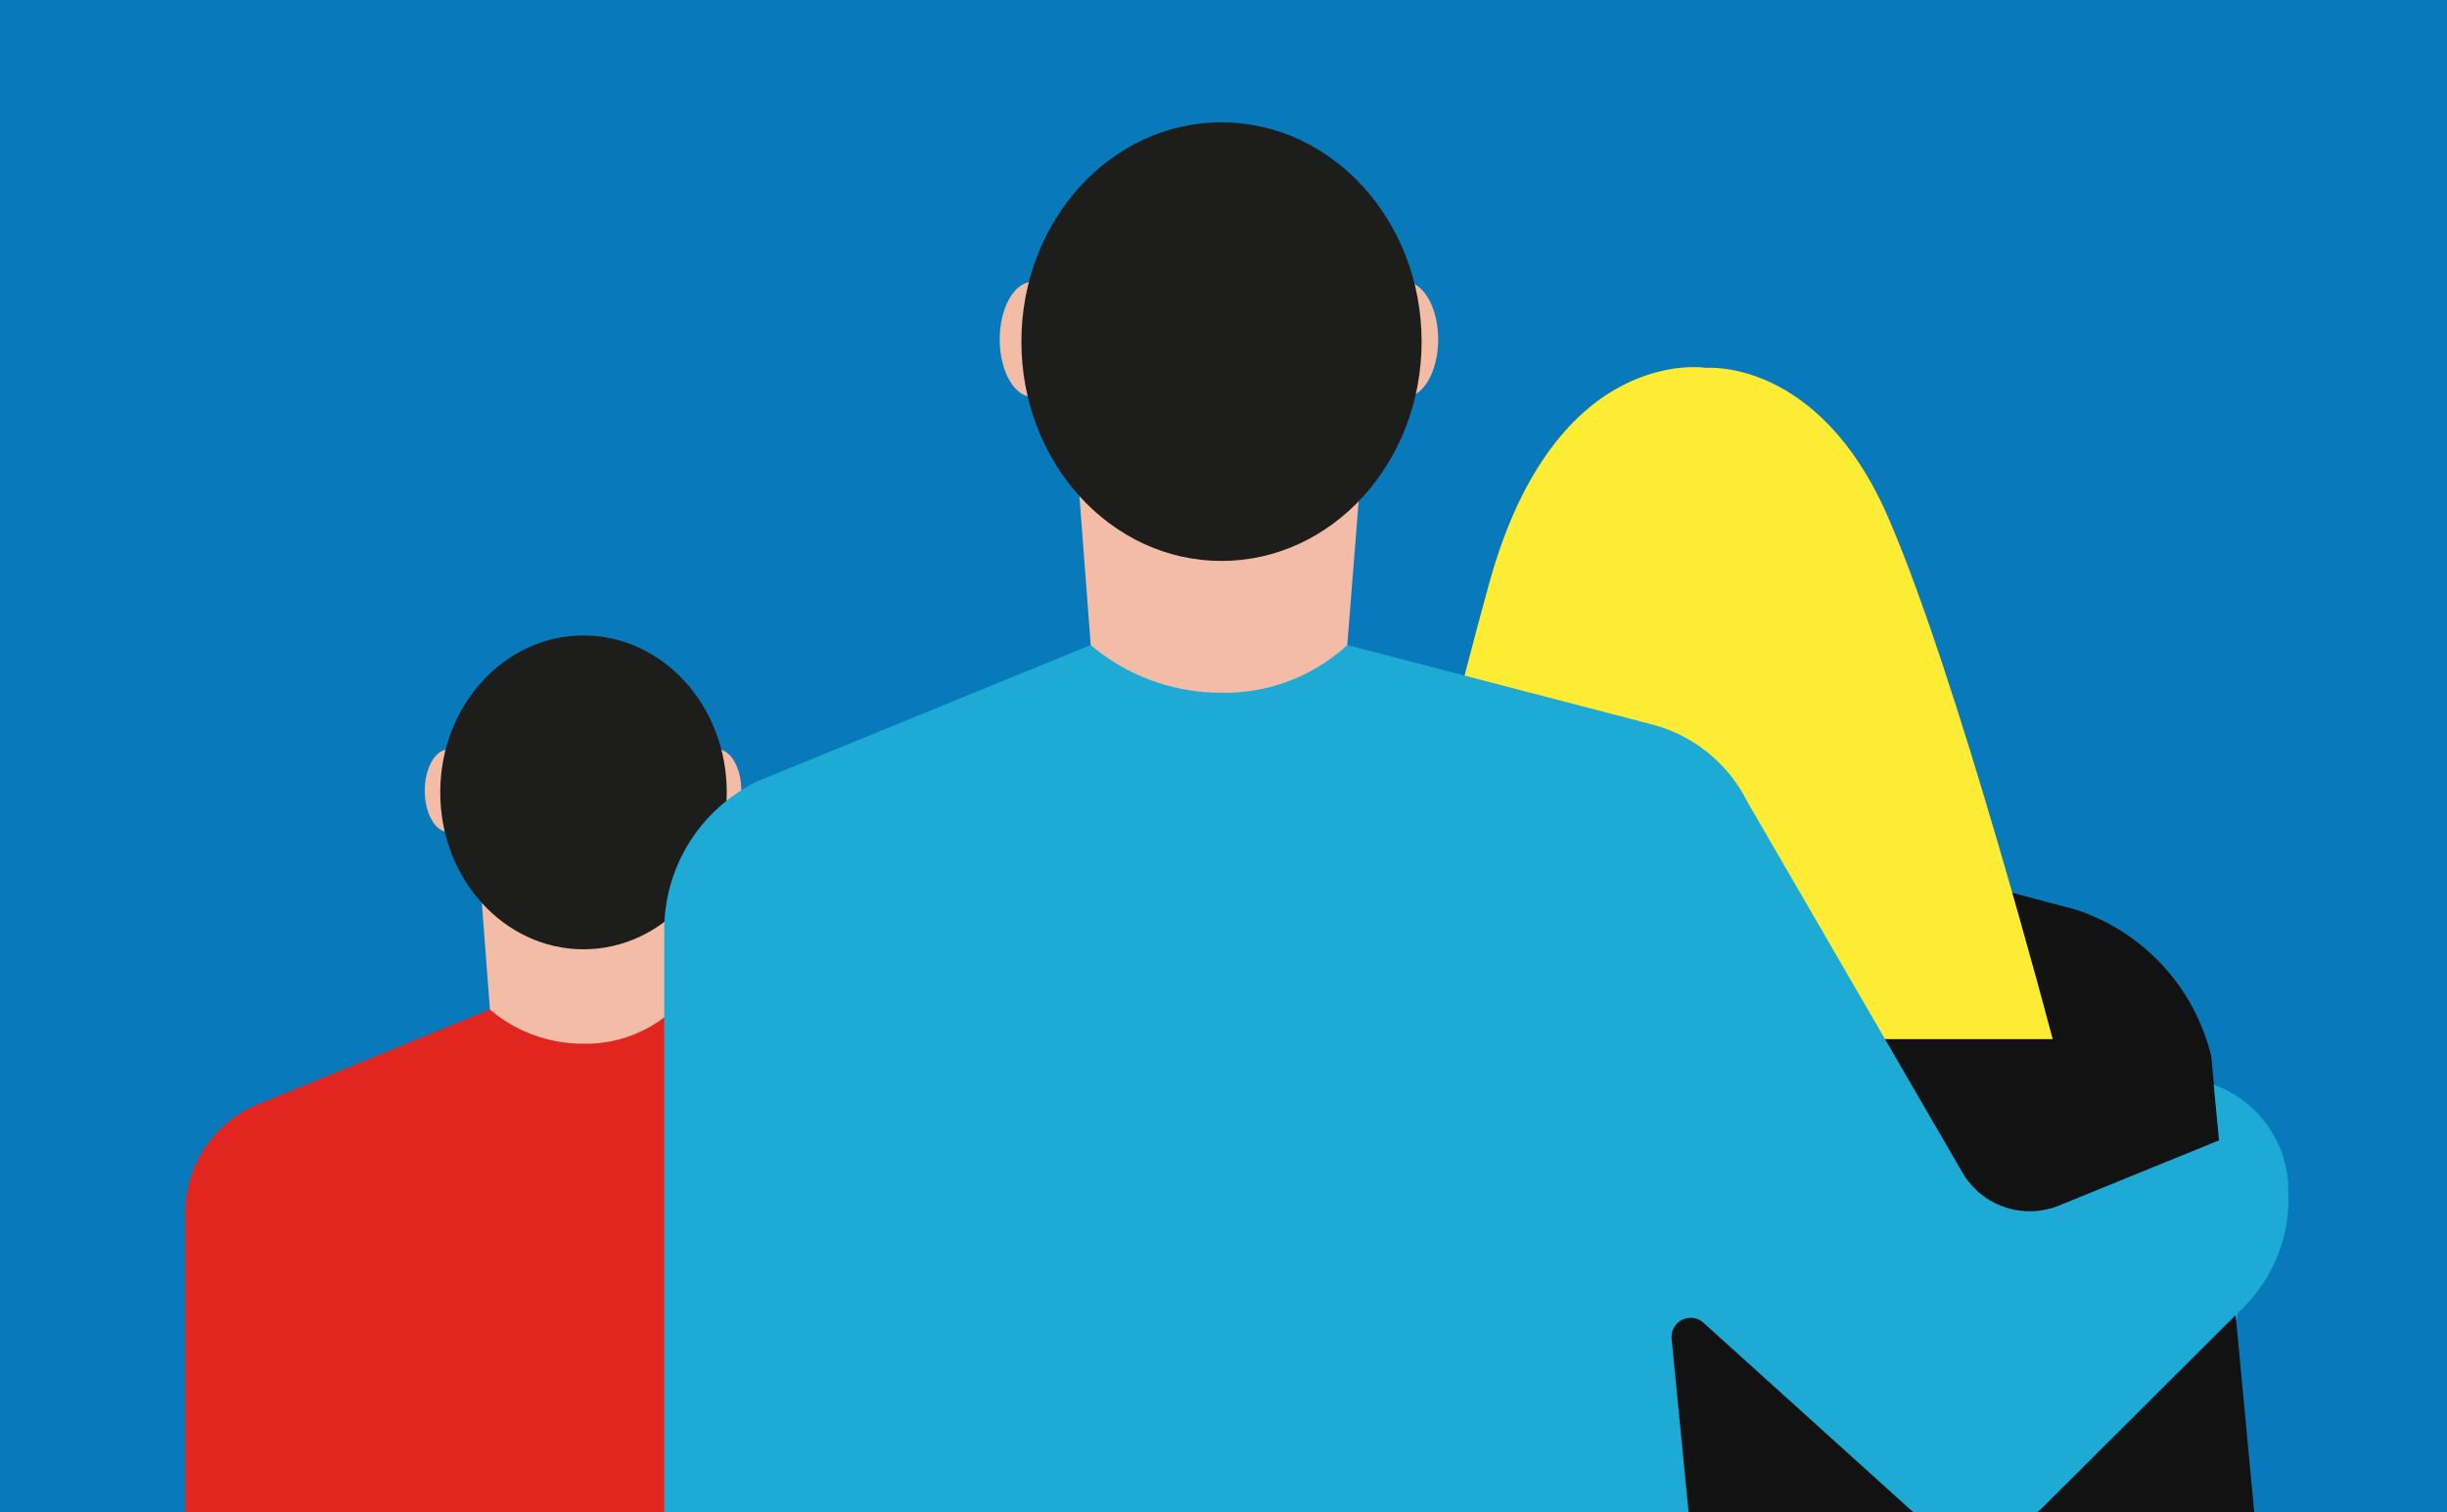<svg id="Calque_1" data-name="Calque 1" xmlns="http://www.w3.org/2000/svg" xmlns:xlink="http://www.w3.org/1999/xlink" viewBox="0 0 220 136"><defs><style>.cls-1{fill:#34b3e8;}.cls-2{fill:#e1261d;}.cls-3,.cls-6{fill:#087abc;}.cls-4{clip-path:url(#clip-path);}.cls-5{clip-path:url(#clip-path-2);}.cls-6{stroke:#1e1e1c;stroke-miterlimit:10;stroke-width:2.83px;}.cls-7{clip-path:url(#clip-path-3);}.cls-8{fill:#f3bca6;}.cls-9{fill:#1d1d1b;}.cls-10{fill:#e2251e;}.cls-11{fill:#121212;}.cls-12{fill:#fdeb34;}.cls-13{fill:#1dabd6;}</style><clipPath id="clip-path"><rect class="cls-1" y="-286.37" width="220" height="136.37"/></clipPath><clipPath id="clip-path-2"><path class="cls-2" d="M217.62,40.87c4-2-6.32-140.58-10.79-198.42a30.42,30.42,0,0,0-26.78-27.86l-35.74-4.18L131.22-111.4l-20-76.58L73-178.62a27.75,27.75,0,0,0-21.09,25.39l-9,161.31L89.94,18.91Z"/></clipPath><clipPath id="clip-path-3"><rect class="cls-3" width="220" height="136"/></clipPath></defs><title>Plan de travail 155</title><rect class="cls-1" y="-286.37" width="220" height="136.37"/><g class="cls-4"><path class="cls-2" d="M217.62,40.87c4-2-6.32-140.58-10.79-198.42a30.42,30.42,0,0,0-26.78-27.86l-35.74-4.18L131.22-111.4l-20-76.58L73-178.62a27.75,27.75,0,0,0-21.09,25.39l-9,161.31L89.94,18.91Z"/><g class="cls-5"><line class="cls-6" x1="44.48" y1="-230.67" x2="98.99" y2="51.39"/><line class="cls-6" x1="57.91" y1="-230.67" x2="112.43" y2="51.39"/><line class="cls-6" x1="71.34" y1="-230.67" x2="125.86" y2="51.39"/><line class="cls-6" x1="84.77" y1="-230.67" x2="139.29" y2="51.39"/><line class="cls-6" x1="98.2" y1="-230.67" x2="152.72" y2="51.39"/><line class="cls-6" x1="106.1" y1="51.39" x2="160.62" y2="-230.67"/><line class="cls-6" x1="119.54" y1="51.39" x2="174.05" y2="-230.67"/><line class="cls-6" x1="132.97" y1="51.39" x2="187.48" y2="-230.67"/><line class="cls-6" x1="146.4" y1="51.39" x2="200.91" y2="-230.67"/><line class="cls-6" x1="159.83" y1="51.39" x2="214.35" y2="-230.67"/></g></g><rect class="cls-3" width="220" height="136"/><g class="cls-7"><ellipse class="cls-8" cx="64.53" cy="71.1" rx="2.12" ry="3.71"/><polygon class="cls-8" points="43 76.97 44.28 93.85 49.11 102.81 60.32 93.85 61.65 76.97 43 76.97"/><ellipse class="cls-8" cx="40.31" cy="71.1" rx="2.12" ry="3.71"/><ellipse class="cls-9" cx="52.46" cy="71.25" rx="12.88" ry="14.11"/><path class="cls-10" d="M117.87,133.76l.37-.38a9.88,9.88,0,0,0,2.89-7.62l0-.31a7.25,7.25,0,0,0-4.78-6.38h0l.34,3.59-10.35,4.22a5,5,0,0,1-6.17-2.11L86.31,100.88a9.6,9.6,0,0,0-6.2-5L60.56,90.78a11.63,11.63,0,0,1-8.1,3.07,12.91,12.91,0,0,1-8.41-3.07l-21.4,8.75a10.61,10.61,0,0,0-6,9.57v44.47H83.21l-1.78-18.15a1.23,1.23,0,0,1,2-1l13.29,12a6.28,6.28,0,0,0,8.63-.21l12.33-12.29,0,.34Z"/><path class="cls-11" d="M106.89,145.73,108,98.92a13.44,13.44,0,0,1,7.66-12.13l27.1-11.08a16.38,16.38,0,0,0,10.66,3.89,14.72,14.72,0,0,0,10.26-3.89l23,6.1A18.44,18.44,0,0,1,198.81,95l4.78,50.74Z"/><path class="cls-12" d="M153.41,33.08s-13.55-2.27-19.52,19.36-9.68,41-9.68,41h60.34s-8.6-32.73-14.83-47S153.41,33.08,153.41,33.08Z"/><polygon class="cls-8" points="96.6 38.71 98.39 62.3 105.14 74.83 120.79 62.3 122.65 38.71 96.6 38.71"/><ellipse class="cls-8" cx="92.84" cy="30.52" rx="2.96" ry="5.18"/><ellipse class="cls-8" cx="126.34" cy="30.52" rx="2.96" ry="5.18"/><ellipse class="cls-9" cx="109.82" cy="30.72" rx="17.99" ry="19.72"/><path class="cls-13" d="M201.2,118.06l.52-.52a13.79,13.79,0,0,0,4-10.65l0-.44a10.13,10.13,0,0,0-6.69-8.91h0l.48,5-14.46,5.89a7,7,0,0,1-8.62-3L157.11,72.12a13.38,13.38,0,0,0-8.66-7L121.13,58a16.24,16.24,0,0,1-11.31,4.29A18.07,18.07,0,0,1,98.06,58L68.17,70.23a14.83,14.83,0,0,0-8.45,13.38v62.12h93.05l-2.48-25.34a1.72,1.72,0,0,1,2.86-1.45l18.58,16.78a8.76,8.76,0,0,0,12.05-.3L201,118.25l.05.49Z"/></g></svg>